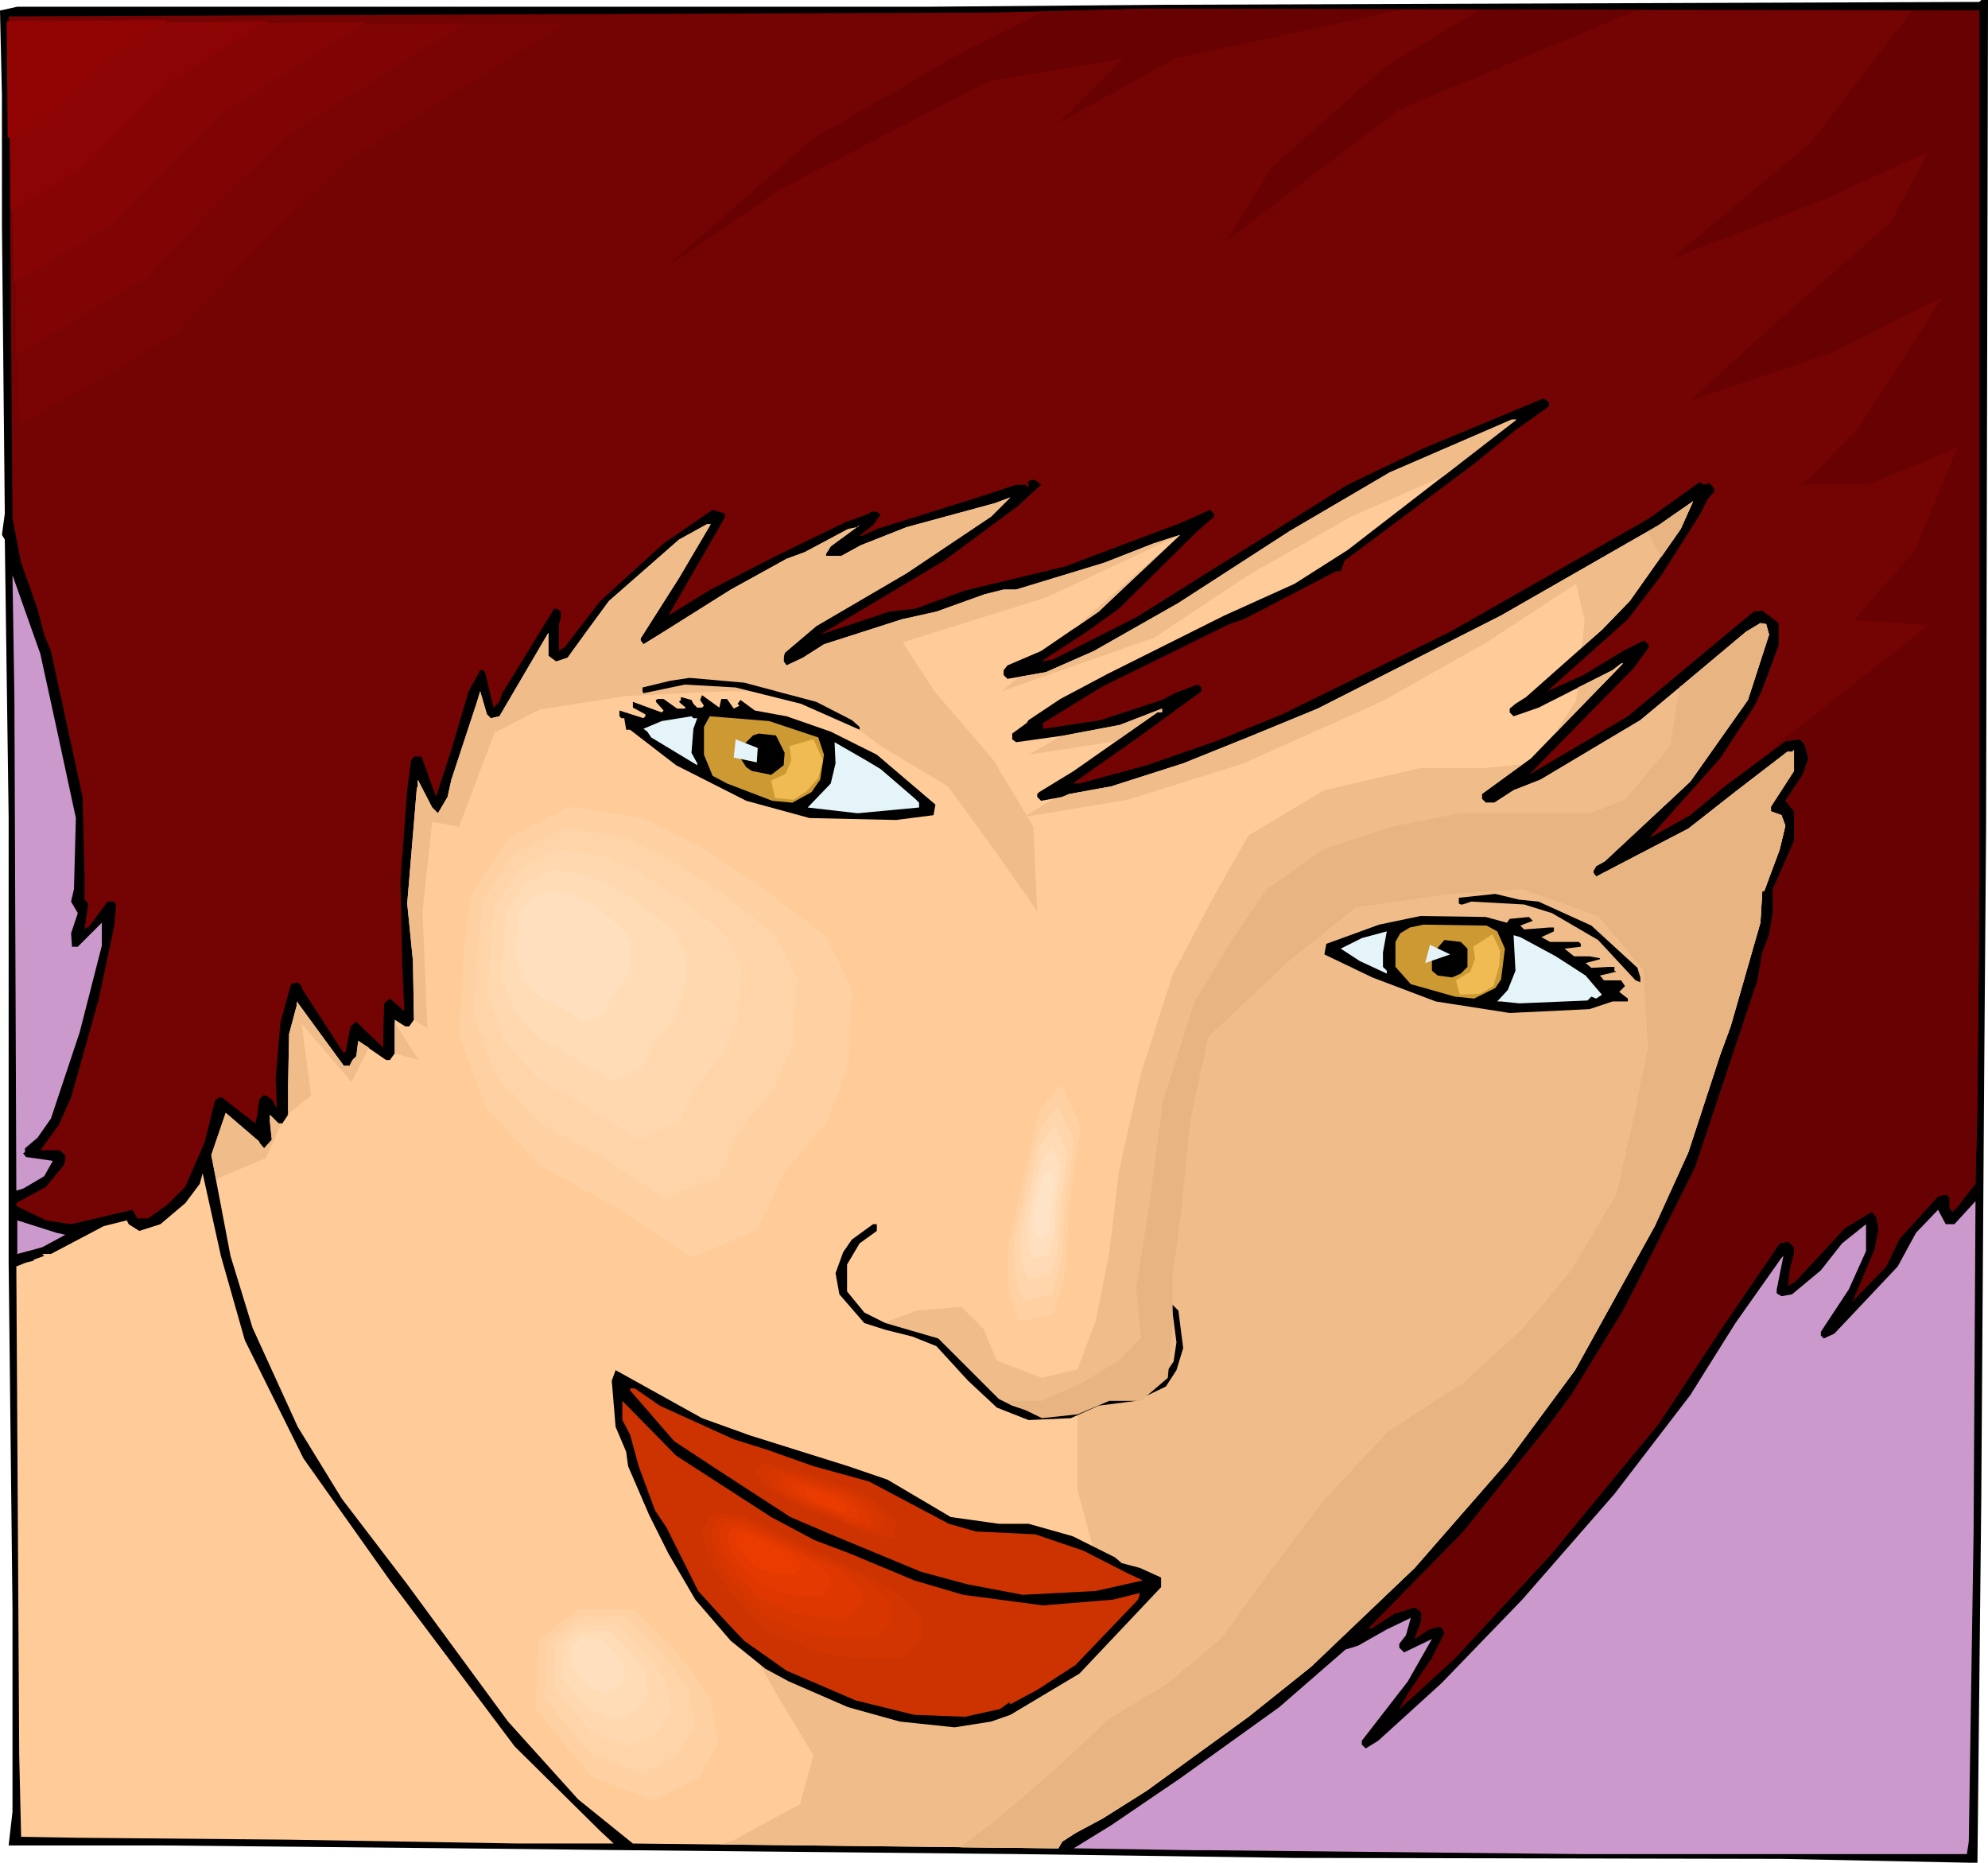 <svg xmlns="http://www.w3.org/2000/svg" width="661.92" height="6.461in" fill-rule="evenodd" stroke-linecap="round" preserveAspectRatio="none" viewBox="0 0 2070 1940"><style>.brush1{fill:#000}.pen1{stroke:none}.brush2{fill:#740303}.brush3{fill:#fc9}.brush5{fill:#c9c}.brush6{fill:#e4f4f9}.brush7{fill:#c93}.brush8{fill:#c30}.brush10{fill:#ffd0a1}.brush11{fill:#ffd4a8}.brush12{fill:#ffd8af}.brush13{fill:#ffdcb6}.brush14{fill:#ffdfbd}.brush19{fill:#d23500}.brush20{fill:#d83600}.brush21{fill:#de3800}.brush22{fill:#e43900}.brush23{fill:#ea3b00}.brush25{fill:#efbb52}</style><path d="m2068 863-2 259-3 439-4 379h-9l-195-4-507-1-288-4-403-4-185-2-305-3H9l4-35v-212l-4-360V851L5 562l-3-5 3-22-3-302V99L0 11l18-4h950l244-2 849-3 2-2h7l-2 863z" class="pen1 brush1"/><path d="m2061 920-2 232-2 75v6l-9 11-9 12-6 6-3-4v-11l-4-3-8 2-40 44-14 29-32 33-3 4 23-55 4-20-2-13-5-6-28 17-51 55-6 4-2 1 2-18 4-15v-7l-6-6-9 2-58 85-68 103-113 137-99 107-58 53 9-16 25-37 13-26-2-5-3-2-11 3-15 10 7-19v-9l-7-5-22 7-20 13-2 2h-4l98-100 90-112 23-31 54-88 16-31 59-118 65-195 5-29 7-18 4-24v-24l22-50v-31l-9-11 18-27 6-17-4-15-5-5-15 2-63 47-36 30-43 24 74-83 36-55 8-17 17-46v-23l-17-13-9 1-131 109-103 61 109-111 16-22-1-3-4-4-22 11-41 25-38 17 84-75 35-46 40-63 8-16 7-8v-3l-5-6-6 2-4-3-53 38-207 118-175 86-69 28-72 25-70 19h-7l71-50 63-46v-4l-4-3-24 9-13 7-64 21-59 9h-1v-6l62-38 132-65 15-5 75-39 21-11h5l4-11 135-101 43-35 31-22 4-3v-4l-6-4-125 52-79 38-220 138-87 44-12 2 46-30 35-25 82-81 15-13 2-2v-3l-4-4-29 13-122 46-104 25-52 19-27 3-72 24 129-77 77-57 16-15 8-7-6-5h-5l-4 3h2v4h-2v-2h-11l-46 15-99 31-15 7h-3l14-11 8-11-4-3h-6l-2 2-25 9-72 35-68 35-44 27 53-92 6-11v-3l-13-4-51 35-66 60-37 48-6 4v-28l2-7v-6l-4-3h-3l-54 88-3 9-6 6-9-37-2-2h-3l-12 22-18 61-16 49-15-42h-8l-3 4-4 31-7 94 2 90 2 46-15-13-6 5-1 39v7l-19-18-9-9-6 5-5 26-2 2-44-68v-2l-4-4-7 2-11 40-5 59 1 22v8l-5-9-6-4h-3l-4 4-2 16-2 9-35-27h-3l-4 3-11 44-20 46-19 19-20 14h-11l-5-9-64 15-26-4-31-15v-3l31-17 18-22 2-5v-6l-6-5H42l19-26 13-29 29-103 16-76 2-22-3-3h-6l-20 27h-2l-2 2 4-27-4-4v-24l-2-83-33-152-7-17-7-27-17-48-9-46L9 17l1029-4 158-4 865 2v909z" class="pen1 brush2"/><path d="m1403 573-55 35-73 33-122 61-49 26-33 22-2 3-15 11v6l4 3 50-7 58-11 44-17v4h-5l-87 61-36 22-2 2v3l4 4 22-4 7-3 44-8 75-24 72-29 68-28 191-97 164-94 36-25-13 29-53 75-29 30-79 70-11 7-6 5v4l4 4 26-9 77-39 9-7h2l-96 99-51 37v5l4 4h9l20-13 28-11 104-62 42-35 68-57 15-9 6 1 3 11-22 68-60 85-89 83-9 5-3 5v2l3 4 46-24 50-26 51-40 52-40h5l2-2v22l-24 37v5l11 4 4 11-6 25-16 43h-2l-2 33-31 108-11 30-33 101-35 77-83 150-71 96-96 110-108 103-65 52-106 77-46 29-28 15-14 9-4 7-443-5-57-46-73-81-105-143-68-89-46-75-47-103-23-75-20-105 15-44 35 30v1l5 6 8-9-2-19v-7l9 9h4l6-9v-31l1-53 8-30v-4l49 67h6l3-6 4-4 2-16 29 20h4l5-7v-35l11 7h4l5-7-1-61-6-60 10-120 1-2v-7l15 29 6 6 10-17 4-18 26-79 4-13 7 24 4 4 9-2 51-87v24l8 6 12-4 21-29 22-30 73-64 29-16h4l-33 56-40 63v2l3 4 21-13 70-44 58-32 19-7 45-24 10-2 2-2-30 22-5 8v2h16l20-11 48-19 92-25 16-6-20 20-88 59-94 55-33 28-1 5v4l3 4 17-8 22-14 81-26 36-8 50-18 20-5h13l92-28 51-20 28-9-85 80-60 41-35 15-4 5v5l4 4 40-7 50-22 88-50 116-75 104-61 127-55h5l-176 136z" class="pen1 brush3"/><path d="m255 1396 61 123 90 127 130 173 89 88 14 13h-99l-239-4-220-2-59-1-2-85-3-509 10-4 8-2v-1l11-4-2-2h9l55-29 24-6 2 4 11 7 22-7 26-22 15-20 3-11 19 86 25 88z" class="pen1 brush3"/><path d="m750 1921 13-4 70-38 14-51-37-61-47-84 266 84 122-107-29-108v-89l-46 14-42-18-33-28-28-38-56-14 37-14 47-4 23 23 14 33 47 18 37-9 19-51 14-70 10-85 23-102 33-103 42-80 37-65 79-47 99-23h65l42-4-42 31v5l4 4h9l20-13 28-11 104-62 42-35 68-57 15-9 6 1 3 11-22 68-60 85-89 83-9 5-3 5v2l3 4 46-24 50-26 51-40 52-40h4l-1 26-20 31v5l11 4 4 11-6 25-16 43h-2l-2 33-31 108-11 30-33 101-35 77-83 150-71 96-96 110-108 103-65 52-106 77-46 29-28 15-14 9-4 7-352-4zm869-1157 22-34 2-14 36-18 9-7h2l-71 73zm28-90 3-28-9-38-93 61-108 61-145 65-121 38-108 18 31-19 9-2 7-3 44-8 75-24 72-29 68-28 191-97 164-94 36-25-13 29-53 75-29 30-21 18zm-485 98-91 14 33-19 4-1 58-11 44-17v4h-5l-43 30zm341-276-96 42-107 61-98 65-159 56 18-15 28-5 50-22 88-50 116-75 104-61 127-55h5l-76 59zm-385 159 94-83-68 65-26 18zm109-97-137 64-150 47 33 51 61 71 42 70 4 88-42-60-51-70-70-42-51-38-52-19h-61l-102 5-89 14-47 24-37 98-28-5-10 93 5 122-14-9-1-61-6-60 10-120 1-2v-7l15 29 6 6 10-17 4-18 26-79 4-13 7 24 4 4 9-2 51-87v24l8 6 12-4 21-29 22-30 73-64 29-16h4l-33 56-40 63v2l3 4 21-13 70-44 58-32 19-7 45-24 10-2 2-2-30 22-5 8v2h16l20-11 48-19 92-25 16-6-20 20-88 59-94 55-33 28-1 5v4l3 4 17-8 22-14 81-26 36-8 50-18 20-5h13l92-28 51-20 28-9-2 1zm-816 507 25 39-25-7v-32zm-27 26-18 36-52-61 10 75-25 20h1v-31l1-53 8-30v-4l49 67h6l3-6 4-4 2-16 11 7zm-91 79-16 36-52 22-5-25 15-44 35 30v1l5 6 8-9-2-19v-7l9 9h3z" class="pen1" style="fill:#f0bd8a"/><path d="m59 759 20 93-2 74-3 13 7 12-7 21 1 14h6l25-25v24l-23 90-30 90-14 20-13 11v4l-2 1 3 4 28 4-9 16-22 13-7 2-2-512-2-129 29 82 17 78z" class="pen1 brush5"/><path d="m850 731 37 19 8 7v3l-61-27-68-17-17-1-36-2-43 9-1-2v-4l29-7 20-3 57 5 75 20z" class="pen1 brush1"/><path d="M751 728h6l7 10 6-3-2-2 3-4 15 11 33 6 46 16 48 24 61 52-2 11-39 5-90-2-66-18-73-37-48-37h-4l-2-12h-3l-2-2v-6l25 8 2-2v-2l-11-6-2-1v-6l30 11 2-2-8-9v-2l2-1h6l14 10h8l1-1-7-6 2-2v-3l11 3 2 4 4 4h5l2-2-4-6 2-5 18 13 2-9z" class="pen1 brush1"/><path d="m726 748-4 11-2 25 6 11v2l-48-29-4-6-4-3 19-8 31-5 2 2h4z" class="pen1 brush6"/><path d="m852 768 6 18-4 26-9 13-20 11-21-2-47-18-15-8-9-22v-29l6-11 62 5 51 17z" class="pen1 brush7"/><path d="m817 784-1 13-13 10-20-4-6-4-7-11 1-9 13-13 6-2 18 2 9 18z" class="pen1 brush1"/><path d="m917 801 36 31 4 4v5l-64 6-52-6 24-25 5-21-1-22 33 19 15 9z" class="pen1 brush6"/><path d="m68 1286-24 13-26 7v-35l41 13 9 2zm1982 632-2 13h-404l-384-4h-16l-126-2 39-24 72-49 103-74 69-60 13-4 30-17 25-12-5 18-7 9v4l5 5 29-14-25 44-48 62v4l4 4 13-8 66-60 84-87 96-110 79-103 47-75 48-68 2-2-7 35v4l5 3 11-2 30-25 22-28 25-20v28l-18 40-29 44v4l3 3 11-5 66-70 19-35 23-24 8 15h9l22-24-2 345-5 322z" class="pen1 brush5"/><path d="m913 1282-18 13-13 22v28l18 22 22 11 55 16 33 33 30 30 14 7 24 8 35-2 20-8 19-9 38-5 19-11 13-19 3-20-5-38v-2l7 7 5 39-7 23-11 17-31 15-39 5-29 13-44 2-33-13-30-28-33-36-25-10-28-7-22-7-26-30-4-22 8-22 9-13 22-16h4v7zm-132 213 102 32 41 14 66 39 50 7h31l46 13 44 22 7 6 19 5 22 10v10l-85 90-72 43-20 7-38 6-57-6-54-15-62-27-24-13-36-29-37-43-28-48-20-40-22-51-2-15-11-26-4-48 4-11 90 50 50 18z" class="pen1 brush1"/><path d="m687 1464 77 35 35 11 48 17 58 16 83 44 28 8 62 3 50 17 47 24 15 7-49 11-76 4-58-11-48-13-94-39-42-18-77-50-44-29-46-53v-2h5l26 18z" class="pen1 brush8"/><path d="m803 1580 45 24 37 14 67 28 51 15 83 11 73-6 28-7-2 7-65 68-40 26-28 15-1-2-10 7-36 8-53-2-61-15-72-31-44-31-18-19-30-33-33-66-12-18-17-46-9-33-8-15v-20l56 57 99 64z" class="pen1 brush8"/><path d="m1596 1624-2-9 2 3v6zm6-685 55 25 48 44 3 10v5l-5-2-39-42-48-28-29-9-55-3-9 3h-2l-2-1v-6l38-4 25 6 20 2z" class="pen1 brush1"/><path d="m1569 961 3-4 20-2 4 4-13 5 4 4 26-2h5v4l-13 6 9 5h30l2 2v3l-17 2 10 8h16l11 2v1l-15 4 6 5 18-1h6v4l2 1-17 4 4 5h18l4 6-6 6 9 7v3h-16l-24 8-83 4-77-12-66-25-50-24 2-11 55-20 43-9 68 1 22 6z" class="pen1 brush1"/><path d="m1559 970 8 18-4 32-6 9-22 11-20-2-46-13-16-18v-26l5-9 10-6 14-3 66 1 11 6z" class="pen1 brush7"/><path d="m1440 1007 4 4v3l-28-13-20-13 22-11 26-7-4 22v15zm180-11 31 20 17 20-6 4-5-2-4 4-71 3-19-2h-4l11-12 8-20-2-37 7 2 37 20z" class="pen1 brush6"/><path d="M1528 988v19l-7 7-9 4-15-2-6-5v-17l13-15 17 2 7 7z" class="pen1 brush1"/><path d="m1000 1924 34-26 60-51 61-57 61-37 56-47 47-65 60-79 66-71 79-51 61-56 51-61 47-79 19-84 14-70-5-80-47-56-79-28-75 5-98 14-70 56-84 79-19 89-9 93-9 66v51l-5 56-28 24h-33l-33 14-37 4-37-18h37l42-19 38-23 23-24-5-51 14-89 14-107 33-103 37-61 38-56 60-42 70-23 71-14h135l37-14 47-56 10-62h1l68-57 15-9 6 1 3 11-22 68-60 85-89 83-9 5-3 5v2l3 4 46-24 50-26 51-40 52-40h5l2-2v22l-24 37v5l11 4 4 11-6 25-16 43h-2l-2 33-31 108-11 30-33 101-35 77-83 150-71 96-96 110-108 103-65 52-106 77-46 29-28 15-14 9-4 7-102-1zm730-1344-15-26 12-7 36-25-13 29-20 29z" class="pen1" style="fill:#e8b582"/><path d="m749 1370-94-61-93-51-65-70-33-89 5-89 9-84 47-70 74-37 89 14 75 37 65 42 84 65 33 66-5 93-28 70-51 61-33 70-79 33z" class="pen1 brush3"/><path d="m721 1309-10-6-10-7-10-6-10-7-10-6-10-7-10-6-10-7-10-5-10-6-10-5-9-5-10-6-10-5-10-6-10-5-7-8-7-7-7-8-7-7-7-8-7-7-7-7-7-8-3-9-4-10-3-9-4-10-3-9-4-10-3-9-4-9 1-10v-9l1-10v-9l1-10v-9l1-9v-10l1-9 1-9 1-9 1-9 1-9 1-8 1-9 1-9 5-8 5-7 5-8 5-7 5-8 5-7 5-7 5-8 8-4 8-4 8-4 8-4 8-4 8-4 8-4 8-4 9 2 9 1 10 2 9 1 10 2 9 1 10 2 9 1 8 4 8 4 8 4 8 4 8 4 8 4 8 4 8 4 7 4 6 5 7 4 7 5 7 4 7 5 7 4 7 5 9 7 9 7 9 7 9 7 9 7 9 6 9 7 9 7 3 7 4 7 3 7 4 7 3 7 3 7 4 7 3 7v10l-1 10v10l-1 10v10l-1 10v9l-1 10-3 8-3 7-2 8-3 7-3 8-3 7-3 8-3 7-6 6-5 7-6 6-5 7-6 6-5 7-6 6-5 7-4 7-3 7-3 8-4 7-3 8-4 7-3 8-4 7-8 4-9 3-8 4-9 3-8 4-8 3-9 4-8 3z" class="pen1 brush10"/><path d="m692 1248-8-5-8-6-8-5-8-5-8-6-9-5-8-5-8-6-8-4-8-5-8-4-9-5-8-4-8-4-8-5-8-4-6-7-6-6-5-6-6-6-6-6-6-6-5-6-6-7-3-7-3-8-3-8-3-8-2-7-3-8-3-8-3-8v-7l1-8v-8l1-8v-15l1-8v-8l1-7 1-8 1-7 1-7v-8l1-7 1-7 1-8 4-6 4-6 4-6 4-6 4-6 4-7 4-6 5-6 6-3 7-3 6-4 7-3 6-3 7-3 6-4 7-3 8 1 7 2 8 1 8 1 8 1 7 1 8 2 8 1 7 3 6 3 7 4 6 3 7 3 6 3 7 4 6 3 6 4 6 3 5 4 6 4 6 3 6 4 5 4 6 3 7 6 8 6 7 6 8 5 7 6 7 6 8 6 7 5 3 6 3 6 3 5 2 6 3 6 3 6 3 5 3 6-1 8v17l-1 8v8l-1 8v16l-3 7-2 6-3 6-2 6-3 6-2 6-3 6-2 7-5 5-4 5-5 5-4 6-5 5-4 5-5 6-4 5-3 6-3 6-3 6-2 7-3 6-3 6-3 6-3 6-7 3-7 3-7 3-7 3-7 2-7 3-7 3-7 3z" class="pen1 brush11"/><path d="m664 1187-6-4-6-4-7-4-6-5-7-4-6-4-7-4-6-4-6-4-7-3-6-4-7-4-6-3-7-4-6-3-6-4-5-4-4-5-5-5-4-5-5-5-4-5-5-4-4-5-3-6-2-6-2-7-2-6-3-6-2-6-2-6-2-6v-12l1-6v-13l1-6v-12l1-6v-5l1-6 1-6v-6l1-6 1-5v-6l4-5 3-5 3-5 3-4 3-5 4-5 3-5 3-5 5-2 5-3 5-2 6-3 5-3 5-2 5-3 5-2 6 1 6 1 6 1 7 1 6 1 6 1 6 1h6l5 3 5 3 5 2 6 3 5 2 5 3 5 2 5 3 5 3 4 3 5 3 4 3 5 3 4 2 5 3 4 3 6 5 6 4 5 5 6 4 6 5 6 4 5 5 6 4 3 5 2 4 2 5 2 4 3 5 2 4 2 5 2 4v13l-1 6v13l-1 7v13l-2 4-2 5-2 5-2 5-2 5-2 4-2 5-2 5-3 4-4 4-3 5-4 4-3 4-4 4-3 4-4 4-2 5-2 5-3 5-2 5-2 5-2 4-3 5-2 5-5 2-6 3-5 2-6 2-5 2-6 3-5 2-6 2z" class="pen1 brush12"/><path d="m636 1126-4-3-5-3-5-3-4-3-5-3-5-3-4-3-5-3-5-3-5-2-4-3-5-3-5-2-4-3-5-2-5-3-3-3-3-4-3-3-4-4-3-3-3-4-3-3-4-4-1-4-2-5-2-4-1-5-2-4-2-4-1-5-2-4v-5l1-4v-14l1-4v-9l1-4v-8l1-5v-4l1-4v-4l1-5 2-3 3-4 2-3 2-4 3-3 2-4 2-3 3-4 3-1 4-2 4-2 3-2 4-2 4-2 4-2 3-1h5l4 1 5 1h4l5 1 4 1h4l5 1 4 2 3 2 4 2 4 2 4 1 3 2 4 2 4 2 3 2 3 2 4 2 3 2 3 3 3 2 4 2 3 2 4 3 4 3 5 4 4 3 4 3 4 4 4 3 5 3 1 3 2 4 2 3 1 3 2 3 1 4 2 3 2 3-1 5v19l-1 4v10l-2 3-1 4-1 3-2 4-1 3-2 4-1 3-1 4-3 3-3 3-2 3-3 3-2 3-3 3-2 3-3 3-2 3-1 4-2 3-1 4-2 3-2 4-1 3-2 4-4 2-4 1-4 2-4 2-4 1-4 2-4 1-4 2z" class="pen1 brush13"/><path d="m608 1065-23-15-24-13-16-17-8-23 1-22 2-21 12-17 19-10 22 4 19 9 16 11 21 16 8 16-1 24-7 17-13 15-8 18-20 8z" class="pen1 brush14"/><path d="m669 1669 52 51 42 56 9 57-23 42-56 28-75-28-70-85 5-84 46-37h70z" class="pen1 brush3"/><path d="m660 1676 6 6 5 5 6 6 5 5 6 6 5 5 6 5 5 6 5 6 4 6 5 6 4 6 5 6 4 6 4 6 5 6 1 6 1 5 1 6 1 6 1 6 1 6 1 6 1 6-3 5-2 4-3 5-2 4-3 5-2 4-3 5-2 4-6 3-6 3-6 3-6 3-6 3-6 3-6 3-6 3-8-3-8-3-7-3-8-3-8-3-8-3-8-3-8-3-8-9-7-9-8-9-7-9-7-9-8-9-7-9-8-9 1-8v-9l1-9v-9l1-9v-9l1-9v-9l5-4 5-4 5-4 5-4 5-4 5-4 5-4 5-4h59z" class="pen1 brush10"/><path d="m652 1683 4 5 5 4 4 5 5 4 4 5 5 4 4 5 5 4 3 5 4 5 4 5 3 5 4 5 4 5 3 5 4 5 1 5 1 5v4l1 5 1 5 1 5 1 5 1 5-2 4-3 3-2 4-2 4-2 3-2 4-2 4-2 3-5 3-5 2-5 3-4 2-5 3-5 2-5 3-5 2-7-2-6-3-7-2-6-3-7-2-6-3-7-2-6-3-6-7-7-7-6-8-6-7-6-7-6-8-6-7-6-7v-15l1-8v-7l1-7v-15l1-7 4-4 4-3 4-3 4-3 4-4 4-3 4-3 5-4h49z" class="pen1 brush11"/><path d="m643 1691 3 3 4 4 3 3 4 4 3 3 4 4 3 3 4 4 3 4 3 4 3 4 3 3 2 4 3 4 3 4 3 4 1 4v4l1 3 1 4v4l1 4 1 4v4l-1 3-2 2-2 3-1 3-2 3-1 3-2 3-2 3-3 2-4 2-4 2-4 2-4 1-4 2-4 2-3 2-6-2-5-2-5-2-5-1-5-2-5-2-5-2-6-2-4-6-5-6-5-6-5-5-5-6-4-6-5-6-5-5v-6l1-6v-12l1-5v-12l1-6 3-2 3-3 3-2 3-3 4-3 3-2 3-3 3-2h39z" class="pen1 brush12"/><path d="m634 1698 2 3 3 2 3 3 2 2 3 3 2 2 3 3 2 3 3 2 2 3 2 3 2 3 2 3 2 2 2 3 2 3 1 3v3l1 2v3l1 3v3l1 3v2l-1 2-1 3-2 2-1 2-1 2-1 2-1 2-1 2-3 2-3 1-3 1-3 2-2 1-3 2-3 1-3 1-4-1-3-1-4-2-4-1-3-2-4-1-4-1-4-2-3-4-4-4-3-4-4-5-3-4-4-4-3-4-4-4 1-5v-16l1-5v-8l2-2 3-2 2-2 3-2 2-1 2-2 3-2 2-2h28z" class="pen1 brush13"/><path d="m625 1705 13 13 10 14 3 14-6 11-14 7-19-7-17-21 1-21 11-10h18z" class="pen1 brush14"/><path d="m1108 1108 24 52-14 98-5 79-14 52-42 9-14-37v-56l19-85 18-79 28-33z" class="pen1 brush3"/><path d="m1105 1130 3 5 2 6 3 5 2 6 3 5 2 6 3 5 2 6-1 10-2 11-1 10-2 10-1 11-2 10-1 11-2 10v9l-1 8v8l-1 9v8l-1 9v8l-1 9-1 5-2 6-1 5-2 5-1 6-2 5-1 6-2 5-4 1-5 1-4 1-4 1-5 1-4 1-5 1-4 1-2-4-1-4-2-4-1-4-2-4-1-4-2-4-1-4v-47l2-9 2-9 2-9 2-9 2-9 2-9 2-9 2-9 2-8 2-9 2-8 2-8 2-9 2-8 2-9 2-8 2-4 3-3 3-4 3-3 3-4 3-3 3-4 3-3z" class="pen1" style="fill:#ffd1a2"/><path d="m1102 1152 2 4 2 5 2 4 2 5 2 4 2 5 2 4 3 5-2 8-1 9-1 8-1 9-2 9-1 8-1 9-1 8-1 7v7l-1 7v14l-1 7v7l-1 7-1 5-1 4-1 5-1 4-2 5-1 4-1 4-1 5-4 1-4 1h-3l-4 1-4 1-3 1-4 1-4 1-1-4-1-3-1-3-2-4-1-3-1-3-1-3-2-4v-39l2-7 2-8 1-7 2-7 2-8 1-7 2-7 1-8 2-7 2-7 1-7 2-7 2-7 1-6 2-7 2-7 2-3 2-3 3-3 2-3 3-3 2-3 3-2 2-3z" class="pen1" style="fill:#ffd6ab"/><path d="m1099 1173 2 4 1 4 2 3 1 4 2 3 2 4 1 3 2 4-1 6-1 7-1 7-1 7-1 6-1 7-1 7-1 7v11l-1 5v11l-1 5v11l-1 4-1 3-1 4-1 4-1 3-1 4-1 3-1 4h-3l-3 1-3 1h-3l-3 1-2 1h-3l-3 1-1-3-1-2-1-3-1-2-1-3-1-3-1-2-1-3v-31l1-5 2-6 1-6 1-6 1-5 2-6 1-6 1-6 2-5 1-6 1-5 1-6 2-5 1-6 1-5 2-6 2-2 1-2 2-2 2-3 2-2 2-2 2-2 2-3z" class="pen1" style="fill:#ffdab4"/><path d="m1096 1195 1 3 1 2 1 3 2 2 1 3 1 3 1 2 1 3v5l-1 5-1 4-1 5v5l-1 5-1 5v5l-1 4v12l-1 4v12l-1 2-1 3v2l-1 3-1 3v2l-1 3-1 2-2 1h-2l-2 1h-2l-2 1h-2l-3 1h-2v-2l-1-2-1-2v-1l-1-2-1-2-1-2v-24l1-5 1-4 1-4v-4l1-4 1-5 1-4 1-4 1-4 1-4 1-4 1-4 1-4 1-4 1-4 1-4 1-1 1-2 2-2 1-1 2-2 1-2 1-1 2-2z" class="pen1 brush14"/><path d="m1093 1217 6 13-4 24-1 20-4 13-10 2-4-9v-14l5-21 5-20 7-8z" class="pen1" style="fill:#ffe3c6"/><path d="m916 1749-51-7-67-28-35-39-29-40-12-42 12-22 34 1 33 16 42 20 54 27 34 15 30 18 30 31v27l-23 23h-52z" class="pen1 brush8"/><path d="M895 1727h-5l-5-1-6-1-5-1h-5l-6-1-5-1h-5l-8-3-7-3-7-4-7-3-7-3-7-3-8-3-7-3-3-4-4-4-4-4-4-4-3-4-4-4-4-5-4-4-3-4-3-4-3-5-3-4-3-4-3-4-3-5-3-4-1-4-2-5-1-4-1-5-1-4-2-5-1-4-1-5 1-2 1-2 2-3 1-2 1-2 1-3 2-2 1-2h14l4 1h11l3 2 4 1 3 2 4 2 3 1 4 2 4 1 3 2 5 2 4 2 5 2 4 3 5 2 4 2 4 2 5 2 6 3 5 3 6 3 6 3 6 2 5 3 6 3 6 3 3 2 4 1 3 2 4 1 4 2 3 2 4 1 3 2 4 2 3 2 3 2 3 2 3 2 4 2 3 2 3 2 3 3 4 3 3 3 3 4 3 3 3 3 4 3 3 3v23l-3 3-2 2-3 3-2 2-3 3-2 2-3 3-2 2h-45z" class="pen1 brush19"/><path d="m875 1706-4-1-5-1h-4l-4-1h-5l-4-1-5-1h-4l-6-3-6-2-6-3-6-2-6-3-5-2-6-3-6-2-3-4-3-3-4-3-3-4-3-3-3-4-3-3-3-3-3-4-2-3-3-4-2-3-3-4-2-4-3-3-2-4-1-3-1-4-1-4-1-3-1-4-1-4-1-3-1-4 1-2 1-2 1-2 1-2 1-2 1-2 1-1 1-2h15l3 1h6l2 1 3 1 3 2 3 1 3 1 3 2 3 1 3 1 4 2 3 2 4 2 4 1 3 2 4 2 4 2 4 2 4 2 5 2 5 3 4 2 5 2 5 3 5 2 4 2 3 2 3 1 3 1 3 2 3 1 3 1 3 2 3 1 2 2 3 1 3 2 2 1 3 2 3 2 2 1 3 2 3 3 2 2 3 3 3 3 2 2 3 3 3 3 2 2v19l-2 2-2 2-2 2-2 2-2 2-2 2-2 2-2 3h-37z" class="pen1 brush20"/><path d="m855 1684-4-1h-3l-4-1h-3l-3-1h-4l-3-1h-4l-4-2-5-2-5-2-4-2-5-2-5-2-4-2-5-2-2-2-3-3-2-3-3-2-2-3-2-3-3-2-2-3-2-3-2-3-2-2-2-3-2-3-2-3-2-2-2-3-1-3-1-3v-3l-1-3-1-3-1-3-1-2-1-3 1-2 1-1 1-2 1-1 1-2v-1l1-2 1-1h16l2 1 3 1 2 1 2 1 3 1 2 1 2 1 3 1 2 1 3 1 3 2 3 1 3 1 2 2 3 1 3 2 3 1 4 2 4 2 3 2 4 1 4 2 3 2 4 2 4 2 2 1 2 1 3 1 2 1 2 1 3 1 2 1 2 1 2 1 2 2 2 1 3 1 2 1 2 2 2 1 2 1 2 2 2 2 2 3 2 2 2 2 2 2 2 2 3 2v15l-2 1-2 2-1 2-2 1-2 2-1 1-2 2-1 2h-29z" class="pen1 brush21"/><path d="M835 1662h-3l-2-1h-5l-3-1h-5l-3-1-3-1-3-2-4-1-3-1-3-2-4-1-3-2-3-1-2-2-2-2-2-2-2-2-1-2-2-2-2-2-2-2-1-2-1-2-2-2-1-2-2-2-1-2-2-2-1-2-1-2v-2l-1-2v-2l-1-2-1-2v-3l-1-2 1-1v-1l1-1 1-1v-1l1-1v-1l1-1h13l2 1 2 1 1 1h2l2 1 1 1 2 1h2l2 1 2 1 2 1 2 1 2 1 2 1 3 1 2 1 2 2 3 1 3 1 2 2 3 1 3 1 3 2 2 1 2 1 2 1h1l2 1 2 1 1 1h2l2 1 1 1 2 1 1 1 2 1 1 1 2 1 1 1 2 1 1 1 2 2 1 1 2 2 1 1 2 2 1 1 2 2v11l-1 1-1 1-2 1-1 1-1 1-1 2-1 1-2 1h-20z" class="pen1 brush22"/><path d="m814 1640-12-2-17-7-9-9-7-10-3-11 3-5h8l9 4 10 5 14 7 8 3 8 5 7 8v6l-6 6h-13z" class="pen1 brush23"/><path d="m944 1609-37-6-35-17-45-17-39-22-15-18 8-12 29 5 52 17 30 8 27 15 27 26-2 21z" class="pen1 brush8"/><path d="M932 1602h-4l-4-1-4-1h-4l-4-1-4-1-4-1h-4l-4-2-3-2-4-2-4-1-4-2-3-2-4-2-4-2-5-1-5-2-4-2-5-2-5-1-5-2-5-2-5-2-4-2-4-3-4-2-4-2-4-2-4-3-4-2-4-2-2-2-2-2-1-2-2-2-1-2-2-2-2-2-1-2 1-1v-2l1-1 1-1 1-1 1-2 1-1 1-1h3l3 1h3l3 1h3l3 1 3 1h3l6 2 5 2 6 1 5 2 6 2 5 2 6 2 6 1 3 1 3 1 3 1 3 1 4 1 3 1 3 1 3 1 3 1 3 2 3 1 3 2 3 2 2 1 3 2 3 1 3 3 3 3 3 2 3 3 2 3 3 3 3 2 3 3v5l-1 2v11z" class="pen1 brush19"/><path d="m919 1596-3-1-4-1h-3l-3-1h-3l-4-1-3-1h-3l-3-2-3-1-3-2-3-1-4-2-3-1-3-1-3-2-4-1-4-2-4-1-4-2-4-1-4-2-4-1-4-2-3-2-3-2-4-1-3-2-4-2-3-2-3-2-4-2-1-2-1-1-2-2-1-2-1-1-2-2-1-1-1-2v-1l1-1 1-1 1-1v-1l1-1 1-1 1-1h2l3 1h5l2 1h3l2 1h3l4 2 5 1 4 2 5 1 4 2 5 1 5 2 4 1 3 1 2 1h3l3 1 2 1h3l3 1 2 1 3 1 2 2 2 1 3 1 2 2 2 1 3 1 2 2 3 2 2 2 2 2 3 2 2 3 2 2 3 2 2 2v6l-1 2v8z" class="pen1 brush20"/><path d="m906 1589-2-1h-3l-3-1h-2l-3-1h-2l-3-1h-2l-3-1-2-1-3-2-2-1-2-1-3-1-2-1-3-1-3-2-3-1-3-1-3-1-3-1-3-1-4-1-3-2-2-1-3-2-3-1-2-2-3-1-3-2-2-1-3-2-1-1-1-1-1-1-1-2-1-1-1-1-1-2-1-1v-1h1v-1l1-1 1-1v-1l1-1h4l2 1h4l2 1h4l4 2 3 1 4 1 3 1 4 1 4 1 3 2 4 1h2l2 1h2l2 1 2 1h2l2 1h2l2 1 2 1 2 1 2 1 2 2 2 1 1 1 2 1 2 1 2 2 2 2 2 2 1 1 2 2 2 2 2 2v6l-1 1v5z" class="pen1 brush21"/><path d="m893 1582-1-1h-4l-2-1h-4l-2-1h-1l-2-1-2-1-2-1h-2l-1-1-2-1-2-1-2-1-2-1h-2l-2-1-3-1-2-1-2-1-2-1-3-1-2-1-2-1-2-1-1-1-2-1-2-1-2-1-2-1-1-1-1-1-1-1v-1l-1-1-1-1-1-1v-1l1-1v-1l1-1 1-1h4l2 1h4l2 1h2l3 1 2 1 3 1 3 1 2 1 3 1h2l2 1h1l2 1h3l1 1h2l1 1h2l1 1 2 1 1 1 1 1h2l1 1 1 1 2 1 1 1 1 2 2 1 1 1 1 1 2 2 1 1v6l-1 2v1z" class="pen1 brush22"/><path d="m881 1575-10-2-8-4-12-4-10-6-3-4 2-3 7 1 13 4 8 2 6 4 7 6v6z" class="pen1 brush23"/><path d="m1841 785 6-7 161-127-78-5 64-73 44-107-93 39h-68l58-59 88-137-117 59-146 49 97-88 112-98 39-73-107 49-161 63 146-122 105-137h70v909l-2 232-2 75v6l-9 11-9 12-6 6-3-4v-11l-4-3-8 2-40 44-14 29-32 33-3 4 23-55 4-20-2-13-5-6-28 17-51 55-6 4-2 1 2-18 4-15v-7l-6-6-9 2-58 85-68 103-113 137-99 107-58 53 9-16 25-37 13-26-2-5-3-2-11 3-15 10 7-19v-9l-7-5-22 7-20 13-2 2h-4l98-100 90-112 23-31 54-88 16-31 59-118 65-195 5-29 7-18 4-24v-24l22-50v-31l-9-11 18-27 6-17-4-15-5-5-15 2-18 13zM1706 10l-249 104-180 137 48-78 117-103 98-60h166zm-247 0-236 51-122 68 68-68-141 24-215 112-122 83 156-136 161-93 79-39 109-3 263 1z" class="pen1" style="fill:#680202"/><path d="m788 794-24-5 2-19 23 9-1 15z" class="pen1 brush6"/><path d="m807 831-4-18 15-7 6-14-2-15 25-7 10 22-5 18-12 14-14 9-19-2z" class="pen1 brush25"/><path d="m1510 994-26 9 5-19 21 10z" class="pen1 brush6"/><path d="m1520 1036-4-15 15-9 5-14-2-12 20-13 8 17-1 16-6 21-14 8-21 1z" class="pen1 brush25"/><path d="M691 26 18 31l5 488 190-112 122-127 93-88 122-78 141-88z" class="pen1 brush2"/><path d="m588 25-71 1h-72l-72 1h-71l-72 1h-71l-72 1H16v52l1 52v52l1 52v52l1 52v51l1 52 20-12 20-12 21-12 20-11 20-12 20-12 20-12 21-12 13-14 13-13 13-14 13-13 12-14 13-13 13-14 13-13 10-9 10-10 10-9 10-9 10-10 9-9 10-9 10-10 13-8 13-8 13-9 13-8 13-8 13-8 13-9 13-8 15-9 15-10 15-9 15-9 15-10 15-9 15-9 15-10z" class="pen1" style="fill:#7a0404"/><path d="m485 24-59 1H308l-59 1h-59l-59 1H73l-59 1v42l1 43v85l1 43v43l1 42v43l17-10 16-9 17-10 17-10 16-10 17-10 17-10 16-9 11-11 11-12 10-11 11-11 11-11 10-11 11-11 11-11 8-8 8-8 8-7 8-8 8-8 8-7 8-8 8-8 11-6 11-7 11-7 10-7 11-7 11-7 10-6 11-7 12-8 13-8 12-7 12-8 13-8 12-7 13-8 12-8z" class="pen1" style="fill:#800404"/><path d="M382 23h-47l-46 1h-92l-47 1H58l-47 1 1 33v67l1 34v67l1 34v33l13-8 13-7 13-8 13-8 14-7 13-8 13-8 13-8 8-8 9-9 8-9 8-8 9-9 8-9 8-9 9-8 6-6 7-6 6-6 6-6 7-7 6-6 6-6 7-6 8-5 9-5 8-6 8-5 9-5 8-6 9-5 8-6 10-6 9-6 10-6 10-6 10-6 9-6 10-6 10-6z" class="pen1" style="fill:#860404"/><path d="M279 22h-34l-34 1H77l-34 1H9l1 24v98l1 24v49l10-5 9-6 10-6 9-5 10-6 9-6 10-5 9-6 6-6 7-6 6-7 6-6 6-6 6-7 6-6 6-6 5-5 4-4 5-5 5-4 4-4 5-5 5-4 4-5 6-4 6-3 6-4 7-4 6-4 6-4 6-4 6-4 7-4 7-5 7-4 7-4 7-5 7-4 7-5 8-4z" class="pen1" style="fill:#8c0404"/><path d="M175 21 7 22l1 122 48-28 30-32 24-22 30-19 35-22z" class="pen1" style="fill:#920404"/></svg>
